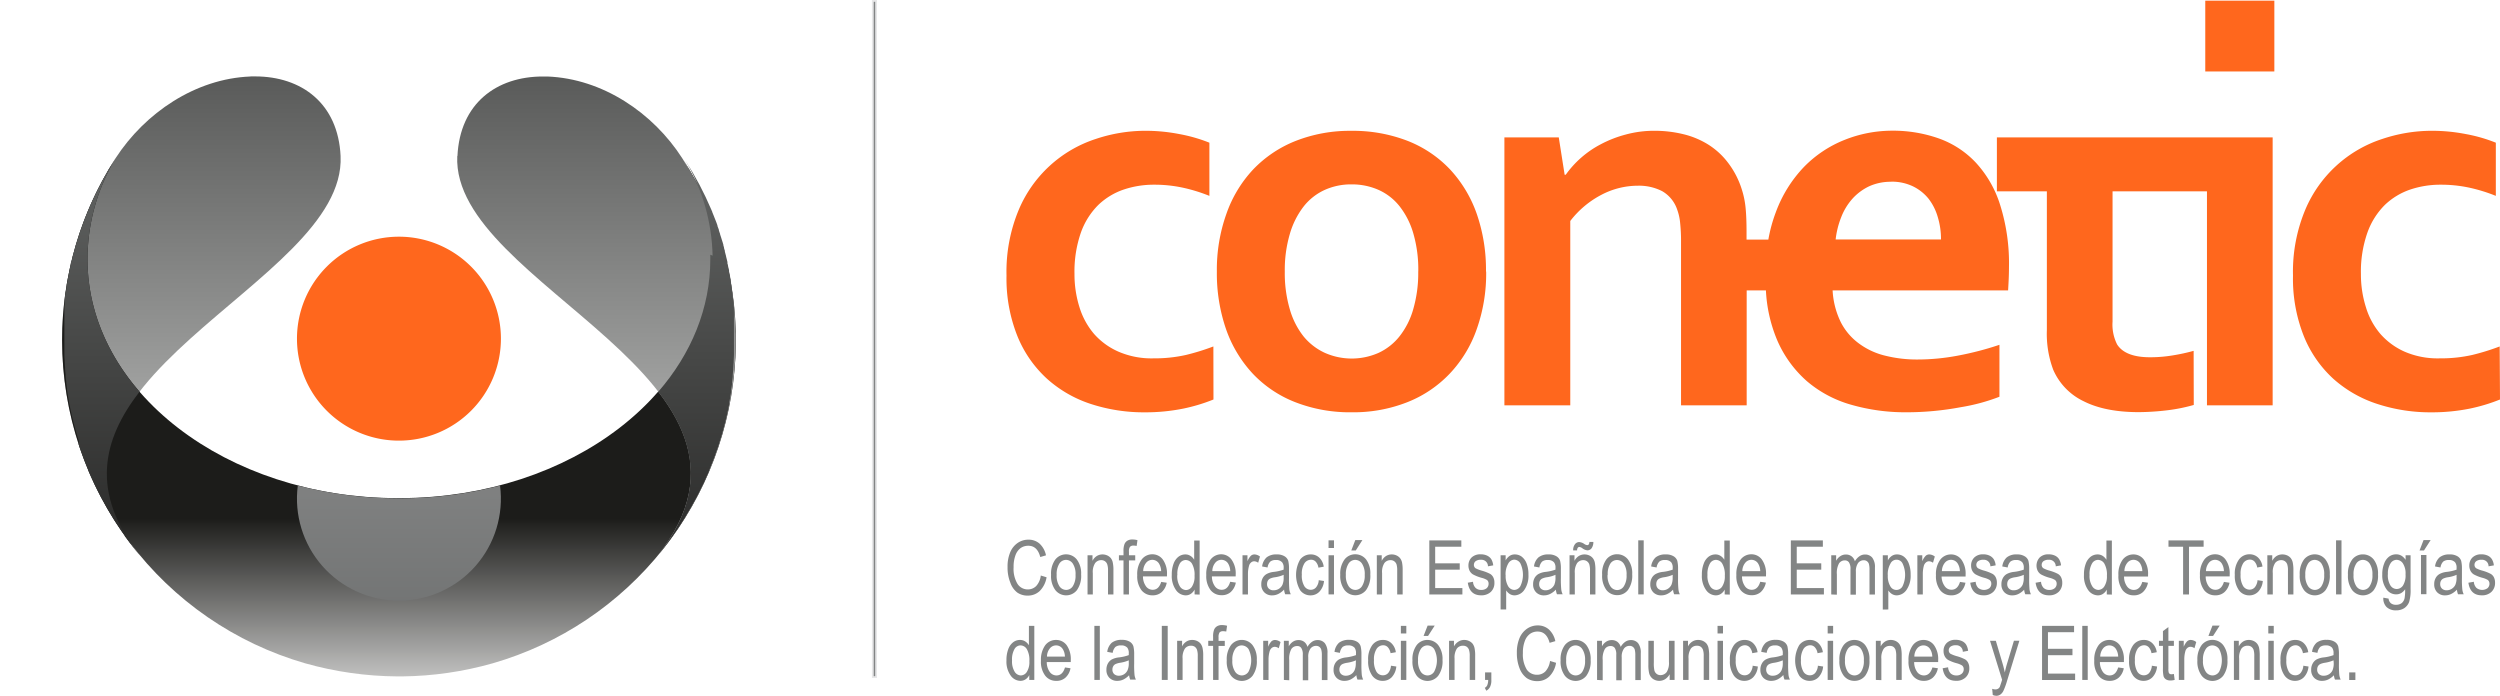 <svg xmlns="http://www.w3.org/2000/svg" xmlns:xlink="http://www.w3.org/1999/xlink" viewBox="0 0 545.75 151.9"><defs><linearGradient id="b" x1="-405.21" x2="-400.02" y1="-1062.98" y2="-1062.98" gradientTransform="matrix(0 20.16 11.71 0 12481.15 8184.54)" gradientUnits="userSpaceOnUse"><stop offset="0" stop-color="#585958"/><stop offset="1" stop-color="#c3c4c3"/></linearGradient><linearGradient id="d" x1="-408.95" x2="-403.75" y1="-1084.84" y2="-1084.84" gradientTransform="matrix(0 21.78 28.31 0 30799.24 8941.96)" gradientUnits="userSpaceOnUse"><stop offset="0" stop-color="#1c1c1a"/><stop offset=".69" stop-color="#1c1c1a"/><stop offset="1" stop-color="#c3c3c2"/></linearGradient><linearGradient id="f" x1="-614.44" x2="-609.24" y1="-1161.49" y2="-1161.49" gradientTransform="matrix(0 -8.57 -8.57 0 -9864.7 -5123.77)" gradientUnits="userSpaceOnUse"><stop offset="0" stop-color="#6e7070"/><stop offset="1" stop-color="#848585"/></linearGradient><linearGradient id="h" x1="-540.22" x2="-535.02" y1="-1239.73" y2="-1239.73" gradientTransform="matrix(0 -16.72 -3.3 0 -4063.21 -8911.31)" gradientUnits="userSpaceOnUse"><stop offset="0" stop-color="#292928"/><stop offset="1" stop-color="#626463"/></linearGradient><linearGradient xlink:href="#b" id="j" x1="-405.21" x2="-400.02" y1="-1056.18" y2="-1056.18" gradientTransform="matrix(0 20.16 11.71 0 12499.89 8184.54)"/><linearGradient xlink:href="#h" id="l" x1="-540.51" x2="-535.31" y1="-1271.56" y2="-1271.56" gradientTransform="matrix(0 -16.66 -3.3 0 -4038.4 -8881.84)"/><clipPath id="a" transform="translate(13.56)"><path d="M41.1 16.7c-12 .47-23 7.94-29.42 17.82a73.42 73.42 0 0 0 5.44 86.86c-30.68-38.4 45-58.92 43.67-87.32-.54-11.51-8.54-17.38-18.65-17.38h-1" class="a"/></clipPath><clipPath id="c" transform="translate(13.56)"><path d="M0 74.27a73.42 73.42 0 0 0 53.05 70.53 75.77 75.77 0 0 0 20.1 2.86h1.12A75.08 75.08 0 0 0 94 144.8a73.41 73.41 0 0 0 41.57-110 42.59 42.59 0 0 1 5.93 20.76v1c0 28.75-30.25 52.07-67.61 52.18h-.75c-37.35-.06-67.6-23.38-67.6-52.14 0-1 0-1.91.1-2.85a42.76 42.76 0 0 1 6.05-19.22A73 73 0 0 0 0 74.27" class="a"/></clipPath><clipPath id="e" transform="translate(13.56)"><path d="M73.9 108.78h-.75a86.39 86.39 0 0 1-21.7-2.78 22.26 22.26 0 1 0 44.15 0 86.73 86.73 0 0 1-21.7 2.79" class="a"/></clipPath><clipPath id="g" transform="translate(13.56)"><path d="M2.22 56.29v.09l-.16.62H2l-.13.53v.18l-.11.5v.11l-.12.57-.13.62-.13.65c-.08.4-.16.81-.23 1.22v.16L1 62v.26l-.08.46v.24l-.07.44v.05l-.15.65v.05l-.1.66v.24l-.06.49v.94l-.05.5v10.39c0 .43 0 .87.07 1.31v.28c0 .43.06.85.09 1.27v.28c0 .42.07.85.11 1.28v.28c0 .41.08.83.14 1.24v.3c.06.41.12.82.17 1.24v.28c.05.36.11.72.17 1.08l.06.36c.07.39.13.79.21 1.18l.05.28c.08.38.15.75.22 1.12l.1.44c.07.36.15.71.23 1.06l.1.44.27 1.08.09.35.3 1.13.11.39.26.91.17.56.26.86-.07.63.27.82.25.71.23.64.22.59.32.84.22.57.34.84.24.6v.06l.31.73.27.62.23.5.4.87.18.38c.18.37.36.75.54 1.11l.1.19.58 1.13.14.28c.44.83.9 1.66 1.38 2.48l.1.18c.39.67.8 1.33 1.2 2 .27.44.55.87.83 1.3.28.42.56.85.85 1.27.27.41.56.81.85 1.22v.08c.75 1 1.53 2.06 2.34 3.07l.49.6.5.61C6 107.49 8.84 95.93 16.9 85.51 9.72 77.24 5.54 67.29 5.54 56.6c0-1 0-1.91.1-2.85a42.76 42.76 0 0 1 6.05-19.22 73 73 0 0 0-9.47 21.76" class="a"/></clipPath><clipPath id="i" transform="translate(13.56)"><path d="M86.26 34.06c-1.32 28.4 74.35 48.92 43.67 87.32a73.4 73.4 0 0 0 5.43-86.86C129 24.64 118 17.17 105.94 16.7h-1c-10.11 0-18.1 5.87-18.64 17.38" class="a"/></clipPath><clipPath id="k" transform="translate(13.56)"><path d="M141.5 55.61v1c0 10.69-4.18 20.64-11.36 28.91 8 10.42 10.87 22-.22 35.87l.49-.61.5-.6c.8-1 1.58-2 2.33-3.07l.06-.08.85-1.22c.29-.42.57-.85.85-1.27l.83-1.3c.41-.65.8-1.31 1.19-2l.11-.18c.48-.82.93-1.65 1.38-2.48l.14-.28.58-1.13.09-.19c.19-.36.37-.74.54-1.11l.19-.38.4-.87.22-.5.28-.62.31-.73v-.06l.24-.6.34-.84.22-.57.32-.84.22-.59.22-.64.26-.71.27-.82.17-.56.27-.86.17-.56.26-.91.11-.39.3-1.13.09-.35.26-1.08.11-.44c.07-.35.16-.7.23-1.06l.09-.44c.08-.37.15-.74.23-1.12v-.28l.21-1.18.06-.36c.06-.36.12-.72.17-1.08v-.28l.18-1.24v-.3c.05-.41.1-.83.14-1.24v-.28c0-.43.07-.86.11-1.28v-.28c0-.42.07-.84.09-1.27v-.28c0-.44.05-.88.06-1.31V67.14l-.07-.63v-.13l-.08-.69v-.11l-.09-.66-.09-.61-.05-.45-.05-.31v-.33l-.06-.41-.06-.34v-.11l-.08-.48v-.18l-.1-.58V61l-.12-.63v-.06l-.12-.59-.1-.47v-.21l-.09-.39-.09-.4-.06-.28-.11-.46v-.31l-.14-.59-.16-.63v-.06l-.15-.57-.11-.41v-.19l-.09-.27-.1-.35v-.12l-.14-.47v-.11l-.15-.52-.19-.59-.19-.61-.18-.54v-.09l-.14-.4-.12-.35v-.13l-.11-.32-.06-.15-.15-.41v-.12l-.19-.53-.23-.59-.24-.6-.18-.46-.07-.17-.21-.51v-.06l-.24-.56a72.81 72.81 0 0 0-5.63-10.67A42.59 42.59 0 0 1 142 55.81" class="a"/></clipPath><style>.a{fill:none}.b{fill:#838585}.c{fill:#e7e7e8}.d,.e{fill:#ff671d}.e{fill-rule:evenodd}.f{clip-path:url(#a)}.g{fill:url(#b)}.h{clip-path:url(#c)}.i{fill:url(#d)}.j{clip-path:url(#e)}.k{fill:url(#f)}.l{clip-path:url(#g)}.m{fill:url(#h)}.n{clip-path:url(#i)}.o{fill:url(#j)}.p{clip-path:url(#k)}.q{fill:url(#l)}</style></defs><path d="M190.53.2h.73v147.6h-.73z" class="b"/><path d="M191.45 148h-1.11V0h1.11Zm-.72-.39h.33V.39h-.33Z" class="c"/><path d="M478.9 88.4a36.85 36.85 0 0 1-5.74 1.16 55 55 0 0 1-6.27.41q-7.35 0-12.05-2.39a13.6 13.6 0 0 1-6.61-6.84 22.34 22.34 0 0 1-1.4-8.69V41.77h-10.91V30h60.2v58.49h-14.34V41.77h-20.61V70.2a9.64 9.64 0 0 0 1 5c1.19 1.86 3.6 2.79 7.17 2.79a29.87 29.87 0 0 0 4.92-.4c1.63-.26 3.17-.6 4.61-1ZM481.41.15h15.08V15.6h-15.08Zm64.34 87.06a38.18 38.18 0 0 1-6.65 2 41.48 41.48 0 0 1-8.26.8 37.3 37.3 0 0 1-11.82-1.81 26.71 26.71 0 0 1-9.62-5.48 25.51 25.51 0 0 1-6.47-9.33 33.89 33.89 0 0 1-2.37-13.22 35.1 35.1 0 0 1 2.72-14.48 27.46 27.46 0 0 1 16.78-15.36 34.12 34.12 0 0 1 10.65-1.78 38.51 38.51 0 0 1 7.54.71 33.66 33.66 0 0 1 6.59 1.89v11.61A35.38 35.38 0 0 0 539.2 41a29.16 29.16 0 0 0-6.43-.68 20.67 20.67 0 0 0-6.59 1.05 15 15 0 0 0-5.54 3.34 16.13 16.13 0 0 0-3.83 6.06 25.69 25.69 0 0 0-1.42 9.06 23.64 23.64 0 0 0 1.1 7.27 16.07 16.07 0 0 0 3.16 5.81 15.26 15.26 0 0 0 5.3 3.87 18.14 18.14 0 0 0 7.61 1.45 31.27 31.27 0 0 0 7.12-.74 50.19 50.19 0 0 0 6-1.86Zm-132.9-47.53a11.37 11.37 0 0 0-4.84 1 11.62 11.62 0 0 0-3.64 2.72 13.17 13.17 0 0 0-2.43 4 18.88 18.88 0 0 0-1.22 4.88h23a16.45 16.45 0 0 0-.7-4.88 11.92 11.92 0 0 0-2-4 10 10 0 0 0-3.46-2.74 10.67 10.67 0 0 0-4.74-1M385.5 63.4h-4.2v25.09h-14.33V52.73a36 36 0 0 0-.19-4 11.53 11.53 0 0 0-.66-3 7.32 7.32 0 0 0-3.27-4 11.1 11.1 0 0 0-5.29-1.19 17.19 17.19 0 0 0-8 2 20.56 20.56 0 0 0-6.77 5.7v40.25h-14.38V30h11.87l1.28 8.15h.24a21.66 21.66 0 0 1 7.6-6.63 25.23 25.23 0 0 1 5.46-2.14 23.51 23.51 0 0 1 6.37-.83 26.35 26.35 0 0 1 6.19.73 18.46 18.46 0 0 1 5.46 2.26 16.22 16.22 0 0 1 4.36 4 18.77 18.77 0 0 1 3 5.83 19 19 0 0 1 .83 4.08c.14 1.46.2 3.17.2 5.11v1.75h4.76a32.84 32.84 0 0 1 1.64-6 28.51 28.51 0 0 1 6.16-9.89 25.61 25.61 0 0 1 8.86-5.89 28 28 0 0 1 10.3-2 30 30 0 0 1 10.25 1.69 20.47 20.47 0 0 1 8.1 5.3 24.24 24.24 0 0 1 5.31 9.28 42.37 42.37 0 0 1 1.91 13.5c0 2-.11 3.7-.19 5.1h-38.31a17.84 17.84 0 0 0 1.82 7 13.18 13.18 0 0 0 3.95 4.6 15.84 15.84 0 0 0 5.73 2.65 28.44 28.44 0 0 0 7.07.83 47.42 47.42 0 0 0 8.69-.83 68 68 0 0 0 9.16-2.38v11.34a42.2 42.2 0 0 1-8.5 2.29 64 64 0 0 1-11.93 1.1 42.6 42.6 0 0 1-11.81-1.61 25.59 25.59 0 0 1-9.76-5.15 25.08 25.08 0 0 1-6.63-9.24 32.18 32.18 0 0 1-2.35-10.59m-75.89-4.14a28.15 28.15 0 0 0-1.05-8.2 17.4 17.4 0 0 0-3-6 12.21 12.21 0 0 0-4.63-3.62 14.33 14.33 0 0 0-5.91-1.2 13.93 13.93 0 0 0-5.81 1.2 12.34 12.34 0 0 0-4.65 3.66 17.93 17.93 0 0 0-3 6 27.82 27.82 0 0 0-1.09 8.19 27.93 27.93 0 0 0 1.09 8.2 17.16 17.16 0 0 0 3 5.93 13.06 13.06 0 0 0 4.66 3.6 14.47 14.47 0 0 0 11.72 0 12.59 12.59 0 0 0 4.57-3.6 17 17 0 0 0 3-5.93 28.27 28.27 0 0 0 1.09-8.2m14.83 0a36.35 36.35 0 0 1-2.06 12.55 27.08 27.08 0 0 1-5.89 9.71 25.81 25.81 0 0 1-9.27 6.24 32 32 0 0 1-12.12 2.2 32.75 32.75 0 0 1-12.35-2.21 25.51 25.51 0 0 1-9.28-6.24 27.51 27.51 0 0 1-5.82-9.71 37.33 37.33 0 0 1-2-12.55 36.25 36.25 0 0 1 2.06-12.54 27.31 27.31 0 0 1 5.86-9.75 26.09 26.09 0 0 1 9.27-6.23 32.25 32.25 0 0 1 12.14-2.21 33 33 0 0 1 12.36 2.21 25.62 25.62 0 0 1 9.23 6.23 27.65 27.65 0 0 1 5.83 9.73 37.23 37.23 0 0 1 2 12.54M264.9 87.21a38.18 38.18 0 0 1-6.65 2 41.48 41.48 0 0 1-8.26.8 37.3 37.3 0 0 1-11.82-1.81 26.71 26.71 0 0 1-9.61-5.52 25.63 25.63 0 0 1-6.47-9.33 33.89 33.89 0 0 1-2.37-13.18 35.1 35.1 0 0 1 2.72-14.48 27.46 27.46 0 0 1 16.78-15.36 34.17 34.17 0 0 1 10.65-1.78 38.51 38.51 0 0 1 7.54.71 34 34 0 0 1 6.6 1.89v11.61a35.83 35.83 0 0 0-5.66-1.76 29.22 29.22 0 0 0-6.43-.68 20.67 20.67 0 0 0-6.59 1.05 15 15 0 0 0-5.54 3.34 16.13 16.13 0 0 0-3.83 6.06 25.92 25.92 0 0 0-1.4 9.03 23.94 23.94 0 0 0 1.09 7.27 16.39 16.39 0 0 0 3.17 5.81 15.26 15.26 0 0 0 5.3 3.87 18.14 18.14 0 0 0 7.64 1.48 31.27 31.27 0 0 0 7.12-.74 49.64 49.64 0 0 0 6-1.86Z" class="d"/><path d="m227.18 125.63 1.29.39a5.5 5.5 0 0 1-1.5 3 3.75 3.75 0 0 1-2.6 1 3.91 3.91 0 0 1-2.29-.66 4.58 4.58 0 0 1-1.52-2.16 8.66 8.66 0 0 1-.61-3.41 7.94 7.94 0 0 1 .61-3.3 4.59 4.59 0 0 1 1.65-2 4.06 4.06 0 0 1 2.31-.68 3.59 3.59 0 0 1 2.41.86 4.79 4.79 0 0 1 1.41 2.56l-1.25.37c-.43-1.64-1.29-2.46-2.59-2.46a2.89 2.89 0 0 0-1.68.49 3.35 3.35 0 0 0-1.13 1.55 7.18 7.18 0 0 0-.42 2.65 6.32 6.32 0 0 0 .85 3.63 2.64 2.64 0 0 0 2.27 1.21 2.52 2.52 0 0 0 1.81-.74 4.07 4.07 0 0 0 1-2.26M230.67 125.49a4.2 4.2 0 0 0 .6 2.48 1.8 1.8 0 0 0 1.5.81 1.74 1.74 0 0 0 1.43-.82 4.26 4.26 0 0 0 .59-2.47 4.13 4.13 0 0 0-.6-2.46 1.8 1.8 0 0 0-1.49-.81 1.76 1.76 0 0 0-1.44.81 4.25 4.25 0 0 0-.59 2.46m-1.22 0a5.19 5.19 0 0 1 .93-3.35 3 3 0 0 1 4.69 0 5 5 0 0 1 .94 3.26 5.34 5.34 0 0 1-.92 3.43 3 3 0 0 1-4.7 0 5.12 5.12 0 0 1-.94-3.34M237.41 129.77v-8.56h1.08v1.23a2.59 2.59 0 0 1 .94-1.06 2.39 2.39 0 0 1 1.28-.35 2.58 2.58 0 0 1 1 .22 2.17 2.17 0 0 1 .77.58 2.23 2.23 0 0 1 .43.93 7.5 7.5 0 0 1 .15 1.75v5.26h-1.18v-5.2a4.17 4.17 0 0 0-.17-1.38 1.36 1.36 0 0 0-.5-.67 1.34 1.34 0 0 0-.79-.24 1.65 1.65 0 0 0-1.35.64 3.54 3.54 0 0 0-.51 2.18v4.67ZM245.26 129.77v-7.44h-1v-1.12h1v-.9a4.11 4.11 0 0 1 .21-1.51 1.58 1.58 0 0 1 .64-.77 2 2 0 0 1 1.09-.26 4.15 4.15 0 0 1 1.11.15l-.18 1.26a3.48 3.48 0 0 0-.69-.08 1 1 0 0 0-.77.28 1.76 1.76 0 0 0-.22 1.05v.78h1.37v1.12h-1.37v7.44ZM249.56 124.68h3.92a3.38 3.38 0 0 0-.48-1.67 1.73 1.73 0 0 0-1.46-.8 1.75 1.75 0 0 0-1.36.67 2.93 2.93 0 0 0-.62 1.8m3.92 2.35 1.22.18a3.7 3.7 0 0 1-1.11 2.06 2.91 2.91 0 0 1-2 .69 3 3 0 0 1-2.41-1.12 5.06 5.06 0 0 1-.92-3.27 5.32 5.32 0 0 1 .93-3.38 2.89 2.89 0 0 1 2.37-1.19 2.81 2.81 0 0 1 2.28 1.14 5.24 5.24 0 0 1 .91 3.31v.38h-5.24a3.69 3.69 0 0 0 .67 2.18 1.79 1.79 0 0 0 1.45.74c.9 0 1.52-.58 1.87-1.75M257 125.51a4.25 4.25 0 0 0 .56 2.49 1.66 1.66 0 0 0 1.34.81 1.6 1.6 0 0 0 1.32-.78 4 4 0 0 0 .55-2.33 4.86 4.86 0 0 0-.55-2.63 1.64 1.64 0 0 0-1.4-.82 1.54 1.54 0 0 0-1.26.75 4.53 4.53 0 0 0-.54 2.5m3.76 4.26v-1.06a2.48 2.48 0 0 1-.83.94 2 2 0 0 1-1.1.33 2.65 2.65 0 0 1-2.14-1.17 5.27 5.27 0 0 1-.91-3.3 6.62 6.62 0 0 1 .4-2.47 3.33 3.33 0 0 1 1.08-1.51 2.49 2.49 0 0 1 1.49-.49 2 2 0 0 1 1.09.31 2.36 2.36 0 0 1 .83.86V118h1.19v11.8ZM264.61 124.68h3.95a3.29 3.29 0 0 0-.47-1.67 1.72 1.72 0 0 0-2.82-.13 2.87 2.87 0 0 0-.62 1.8m3.91 2.32 1.22.18a3.64 3.64 0 0 1-1.11 2.06 2.86 2.86 0 0 1-2 .69 3 3 0 0 1-2.41-1.12 5.06 5.06 0 0 1-.93-3.27 5.38 5.38 0 0 1 .93-3.38 2.93 2.93 0 0 1 2.3-1.16 2.78 2.78 0 0 1 2.27 1.14 5.18 5.18 0 0 1 .92 3.31v.38h-5.19a3.69 3.69 0 0 0 .67 2.18 1.8 1.8 0 0 0 1.46.74c.89 0 1.52-.58 1.86-1.75M271.24 129.77v-8.56h1.08v1.31a3.65 3.65 0 0 1 .75-1.2 1.17 1.17 0 0 1 .77-.29 2.08 2.08 0 0 1 1.21.46l-.39 1.36a1.53 1.53 0 0 0-.87-.32 1 1 0 0 0-.69.27 1.34 1.34 0 0 0-.44.74 6.29 6.29 0 0 0-.23 1.76v4.47ZM280.22 125.48a6.91 6.91 0 0 1-1.94.54 3.78 3.78 0 0 0-1.05.3 1.18 1.18 0 0 0-.47.47 1.54 1.54 0 0 0-.16.7 1.3 1.3 0 0 0 .38 1 1.43 1.43 0 0 0 1.05.37 2.14 2.14 0 0 0 1.16-.33 2.11 2.11 0 0 0 .77-.88 3.82 3.82 0 0 0 .26-1.61Zm.09 3.23a4.38 4.38 0 0 1-1.24.94 3 3 0 0 1-1.34.32 2.29 2.29 0 0 1-1.74-.67 2.39 2.39 0 0 1-.65-1.78 2.67 2.67 0 0 1 .3-1.31 2.25 2.25 0 0 1 .84-.89 4.22 4.22 0 0 1 1.61-.48 9.39 9.39 0 0 0 2.13-.49V124a1.78 1.78 0 0 0-.32-1.23 1.65 1.65 0 0 0-1.35-.52 1.91 1.91 0 0 0-1.24.34 2.28 2.28 0 0 0-.6 1.29l-1.19-.22a3.18 3.18 0 0 1 1-2 3.35 3.35 0 0 1 2.18-.63 3.11 3.11 0 0 1 1.74.42 1.81 1.81 0 0 1 .79 1 7.36 7.36 0 0 1 .16 1.79v1.93a24.79 24.79 0 0 0 .08 2.56 3.52 3.52 0 0 0 .31 1h-1.22a3.51 3.51 0 0 1-.25-1.06M287.84 126.65l1.19.18a3.85 3.85 0 0 1-1 2.33 2.65 2.65 0 0 1-1.94.81 2.76 2.76 0 0 1-2.27-1.13 6.73 6.73 0 0 1 0-6.69 2.85 2.85 0 0 1 2.32-1.12 2.62 2.62 0 0 1 1.83.68 3.32 3.32 0 0 1 1 2l-1.16.21a2.42 2.42 0 0 0-.59-1.3 1.33 1.33 0 0 0-1-.43 1.73 1.73 0 0 0-1.46.78 4.22 4.22 0 0 0-.57 2.47 4.42 4.42 0 0 0 .55 2.52 1.65 1.65 0 0 0 1.4.79 1.5 1.5 0 0 0 1.15-.52 2.75 2.75 0 0 0 .6-1.61M290.02 121.21h1.19v8.55h-1.19Zm0-3.25h1.19v1.67h-1.19ZM294.99 120.16l.87-2.26h1.55l-1.44 2.26Zm-1.19 5.33a4.12 4.12 0 0 0 .61 2.48 1.79 1.79 0 0 0 1.49.81 1.74 1.74 0 0 0 1.43-.82 4.26 4.26 0 0 0 .59-2.47 4.13 4.13 0 0 0-.6-2.46 1.79 1.79 0 0 0-1.49-.81 1.76 1.76 0 0 0-1.44.81 4.25 4.25 0 0 0-.59 2.46m-1.22 0a5.19 5.19 0 0 1 .93-3.35 2.94 2.94 0 0 1 2.35-1.14 3 3 0 0 1 2.35 1.12 5 5 0 0 1 .93 3.26 5.34 5.34 0 0 1-.92 3.43 3 3 0 0 1-4.7 0 5.17 5.17 0 0 1-.94-3.34M300.56 129.77v-8.56h1.07v1.23a2.73 2.73 0 0 1 .94-1.06 2.39 2.39 0 0 1 1.28-.35 2.55 2.55 0 0 1 1 .22 2.17 2.17 0 0 1 .77.58 2.37 2.37 0 0 1 .44.93 8.24 8.24 0 0 1 .14 1.75v5.26h-1.19v-5.2a4.6 4.6 0 0 0-.15-1.38 1.44 1.44 0 0 0-.51-.67 1.3 1.3 0 0 0-.79-.24 1.66 1.66 0 0 0-1.35.64 3.55 3.55 0 0 0-.5 2.18v4.67ZM312.02 129.77v-11.8h6.99v1.38h-5.71v3.62h5.36v1.39h-5.36v4.02h5.94v1.39h-7.22zM320.38 127.21l1.18-.21a2.06 2.06 0 0 0 .56 1.34 1.73 1.73 0 0 0 1.23.44 1.76 1.76 0 0 0 1.2-.38 1.31 1.31 0 0 0 .41-1 1 1 0 0 0-.35-.79 4.35 4.35 0 0 0-1.21-.48 9 9 0 0 1-1.84-.73 2 2 0 0 1-.74-.79 2.52 2.52 0 0 1-.26-1.14 2.43 2.43 0 0 1 .7-1.78 2.71 2.71 0 0 1 2-.68 3.13 3.13 0 0 1 1.37.28 2.23 2.23 0 0 1 .91.77 3.35 3.35 0 0 1 .43 1.36l-1.15.21a1.41 1.41 0 0 0-1.53-1.43 1.79 1.79 0 0 0-1.16.31 1 1 0 0 0-.38.79.9.9 0 0 0 .36.75 7 7 0 0 0 1.31.51 9.57 9.57 0 0 1 1.91.74 1.86 1.86 0 0 1 .66.75 2.47 2.47 0 0 1 .24 1.15 2.65 2.65 0 0 1-.77 2 3 3 0 0 1-2.13.76q-2.5 0-2.91-2.76M328.69 125.55a4.33 4.33 0 0 0 .55 2.44 1.61 1.61 0 0 0 1.34.79 1.59 1.59 0 0 0 1.31-.81 5.77 5.77 0 0 0 0-5 1.62 1.62 0 0 0-1.34-.8 1.6 1.6 0 0 0-1.3.86 4.6 4.6 0 0 0-.58 2.52m-1.09 7.5v-11.84h1.1v1.13a2.86 2.86 0 0 1 .89-1 2 2 0 0 1 1.13-.31 2.51 2.51 0 0 1 1.49.49 3.44 3.44 0 0 1 1.07 1.49 6.49 6.49 0 0 1 .4 2.42 5.38 5.38 0 0 1-.91 3.36 2.68 2.68 0 0 1-2.14 1.18 2.07 2.07 0 0 1-1-.28 2.68 2.68 0 0 1-.81-.8v4.16ZM339.56 125.48a6.91 6.91 0 0 1-1.94.54 3.78 3.78 0 0 0-1 .3 1.16 1.16 0 0 0-.46.47 1.42 1.42 0 0 0-.16.7 1.29 1.29 0 0 0 .37 1 1.43 1.43 0 0 0 1 .37 2.12 2.12 0 0 0 1.16-.33 2.21 2.21 0 0 0 .78-.88 4 4 0 0 0 .25-1.65Zm.09 3.23a4.38 4.38 0 0 1-1.24.94 3 3 0 0 1-1.33.32 2.31 2.31 0 0 1-1.75-.67 2.39 2.39 0 0 1-.65-1.78 2.78 2.78 0 0 1 .3-1.31 2.33 2.33 0 0 1 .84-.89 4.22 4.22 0 0 1 1.61-.48 9.39 9.39 0 0 0 2.13-.49V124a1.84 1.84 0 0 0-.31-1.23 1.69 1.69 0 0 0-1.36-.52 1.91 1.91 0 0 0-1.24.34 2.28 2.28 0 0 0-.6 1.29l-1.18-.22a3.12 3.12 0 0 1 1-2 3.35 3.35 0 0 1 2.18-.63 3.11 3.11 0 0 1 1.74.42 1.81 1.81 0 0 1 .79 1 7.36 7.36 0 0 1 .16 1.79v1.93a21.18 21.18 0 0 0 .09 2.56 3.22 3.22 0 0 0 .3 1h-1.24a3.51 3.51 0 0 1-.25-1.06M343.42 120.15a2.08 2.08 0 0 1 .39-1.34 1.17 1.17 0 0 1 .95-.48 2.31 2.31 0 0 1 1.11.43 1.29 1.29 0 0 0 .62.24.39.39 0 0 0 .32-.14 1.05 1.05 0 0 0 .16-.55h.86a2.34 2.34 0 0 1-.39 1.38 1.15 1.15 0 0 1-.92.45 2.23 2.23 0 0 1-1.09-.45 1.36 1.36 0 0 0-.64-.29.43.43 0 0 0-.36.18.94.94 0 0 0-.15.57Zm-.79 9.62v-8.56h1.08v1.23a2.59 2.59 0 0 1 .94-1.06 2.39 2.39 0 0 1 1.28-.35 2.55 2.55 0 0 1 1 .22 2.17 2.17 0 0 1 .77.58 2.37 2.37 0 0 1 .44.93 8.24 8.24 0 0 1 .14 1.75v5.26h-1.18v-5.2a4.53 4.53 0 0 0-.16-1.38 1.44 1.44 0 0 0-.51-.67 1.34 1.34 0 0 0-.79-.24 1.65 1.65 0 0 0-1.35.64 3.54 3.54 0 0 0-.51 2.18v4.67ZM350.93 125.49a4.13 4.13 0 0 0 .63 2.51 1.8 1.8 0 0 0 1.49.81 1.73 1.73 0 0 0 1.43-.82 4.18 4.18 0 0 0 .6-2.47 4.13 4.13 0 0 0-.6-2.46 1.82 1.82 0 0 0-1.5-.81 1.74 1.74 0 0 0-1.42.75 4.17 4.17 0 0 0-.59 2.46m-1.22 0a5.19 5.19 0 0 1 .93-3.35 2.93 2.93 0 0 1 2.35-1.12 3 3 0 0 1 2.34 1.12 5 5 0 0 1 .94 3.26 5.34 5.34 0 0 1-.93 3.43 2.9 2.9 0 0 1-2.35 1.12 2.94 2.94 0 0 1-2.35-1.12 5.17 5.17 0 0 1-.93-3.34M357.63 117.96h1.19v11.8h-1.19zM365.15 125.48a6.9 6.9 0 0 1-1.95.54 3.8 3.8 0 0 0-1 .3 1.18 1.18 0 0 0-.47.47 1.42 1.42 0 0 0-.16.7 1.3 1.3 0 0 0 .38 1 1.42 1.42 0 0 0 1 .37 2.12 2.12 0 0 0 1.93-1.21 4 4 0 0 0 .26-1.61Zm.09 3.23a4.38 4.38 0 0 1-1.24.94 3 3 0 0 1-1.34.32 2.33 2.33 0 0 1-1.75-.67 2.43 2.43 0 0 1-.65-1.78 2.67 2.67 0 0 1 .31-1.31 2.19 2.19 0 0 1 .84-.89 4.22 4.22 0 0 1 1.61-.48 9.39 9.39 0 0 0 2.13-.49V124a1.9 1.9 0 0 0-.31-1.23 1.69 1.69 0 0 0-1.36-.52 1.87 1.87 0 0 0-1.24.34 2.28 2.28 0 0 0-.6 1.29l-1.19-.22a3.18 3.18 0 0 1 1-2 3.35 3.35 0 0 1 2.18-.63 3.11 3.11 0 0 1 1.74.42 1.81 1.81 0 0 1 .79 1 7.36 7.36 0 0 1 .16 1.79v1.93a21.18 21.18 0 0 0 .09 2.56 3.22 3.22 0 0 0 .3 1h-1.24a3.51 3.51 0 0 1-.25-1.06M372.74 125.51a4.17 4.17 0 0 0 .58 2.46 1.63 1.63 0 0 0 1.34.81 1.6 1.6 0 0 0 1.31-.78 4 4 0 0 0 .56-2.33 4.85 4.85 0 0 0-.56-2.63 1.64 1.64 0 0 0-1.4-.82 1.54 1.54 0 0 0-1.29.79 4.53 4.53 0 0 0-.54 2.5m3.76 4.26v-1.07a2.32 2.32 0 0 1-.83.94 2 2 0 0 1-1.1.33 2.65 2.65 0 0 1-2.14-1.17 5.27 5.27 0 0 1-.91-3.3 6.41 6.41 0 0 1 .41-2.47 3.25 3.25 0 0 1 1.07-1.51 2.51 2.51 0 0 1 1.49-.49 2 2 0 0 1 1.09.31 2.47 2.47 0 0 1 .84.86V118h1.19v11.8ZM380.35 124.68h3.91a3.29 3.29 0 0 0-.47-1.67 1.72 1.72 0 0 0-2.82-.13 2.87 2.87 0 0 0-.62 1.8m3.91 2.32 1.23.18a3.76 3.76 0 0 1-1.11 2.06 2.91 2.91 0 0 1-2 .69 3 3 0 0 1-2.41-1.12 5.06 5.06 0 0 1-.92-3.27 5.38 5.38 0 0 1 .92-3.38 2.93 2.93 0 0 1 2.36-1.16 2.81 2.81 0 0 1 2.28 1.14 5.24 5.24 0 0 1 .91 3.31v.38h-5.24a3.69 3.69 0 0 0 .67 2.18 1.79 1.79 0 0 0 1.45.74c.89 0 1.52-.58 1.86-1.75M390.94 129.77v-11.8h6.99v1.38h-5.7v3.62h5.35v1.39h-5.35v4.02h5.93v1.39h-7.22zM399.76 129.77v-8.56h1.07v1.21a2.65 2.65 0 0 1 .9-1 2.15 2.15 0 0 1 1.21-.37 2 2 0 0 1 1.25.39 2 2 0 0 1 .73 1.1 3.33 3.33 0 0 1 1-1.11 2.06 2.06 0 0 1 1.2-.38 2 2 0 0 1 1.59.68 3.35 3.35 0 0 1 .59 2.19v5.87h-1.19v-5.39a4.81 4.81 0 0 0-.13-1.3 1.25 1.25 0 0 0-.43-.59 1.16 1.16 0 0 0-.67-.21 1.57 1.57 0 0 0-1.26.61 3.15 3.15 0 0 0-.48 1.91v5h-1.18v-5.55a2.54 2.54 0 0 0-.33-1.5 1.07 1.07 0 0 0-.89-.44 1.51 1.51 0 0 0-1.28.66 4.29 4.29 0 0 0-.47 2.39v4.44ZM412.11 125.55a4.33 4.33 0 0 0 .55 2.44 1.51 1.51 0 0 0 2.66 0 5.81 5.81 0 0 0 0-5 1.46 1.46 0 0 0-2.64.06 4.6 4.6 0 0 0-.58 2.52m-1.09 7.5v-11.86h1.11v1.13a2.68 2.68 0 0 1 .89-1 2 2 0 0 1 1.12-.31 2.49 2.49 0 0 1 1.49.49 3.36 3.36 0 0 1 1.07 1.49 6.49 6.49 0 0 1 .4 2.42 5.38 5.38 0 0 1-.91 3.36 2.68 2.68 0 0 1-2.14 1.18 2.06 2.06 0 0 1-1-.28 2.6 2.6 0 0 1-.82-.8v4.16ZM418.56 129.77v-8.56h1.07v1.31a3.63 3.63 0 0 1 .76-1.2 1.17 1.17 0 0 1 .77-.29 2.08 2.08 0 0 1 1.21.46l-.4 1.36a1.48 1.48 0 0 0-.86-.32 1 1 0 0 0-.69.27 1.42 1.42 0 0 0-.45.74 6.68 6.68 0 0 0-.22 1.76v4.47ZM423.92 124.68h3.92a3.28 3.28 0 0 0-.48-1.67 1.72 1.72 0 0 0-2.82-.13 2.93 2.93 0 0 0-.62 1.8m3.92 2.35 1.22.18a3.7 3.7 0 0 1-1.11 2.06 2.91 2.91 0 0 1-2 .69 3 3 0 0 1-2.41-1.12 5.11 5.11 0 0 1-.92-3.27 5.32 5.32 0 0 1 .93-3.38 2.91 2.91 0 0 1 2.36-1.16 2.79 2.79 0 0 1 2.27 1.14 5.24 5.24 0 0 1 .91 3.31v.38h-5.24a3.69 3.69 0 0 0 .71 2.14 1.79 1.79 0 0 0 1.45.74c.9 0 1.52-.58 1.87-1.75M430.1 127.21l1.19-.21a2.06 2.06 0 0 0 .56 1.34 2 2 0 0 0 2.43.06 1.29 1.29 0 0 0 .42-1 1 1 0 0 0-.36-.79 4.38 4.38 0 0 0-1.2-.48 9 9 0 0 1-1.85-.73 2 2 0 0 1-.74-.79 2.52 2.52 0 0 1-.26-1.14 2.4 2.4 0 0 1 .71-1.78 2.66 2.66 0 0 1 1.94-.68 3.13 3.13 0 0 1 1.37.28 2.23 2.23 0 0 1 .91.77 3.07 3.07 0 0 1 .43 1.36l-1.15.21a1.41 1.41 0 0 0-1.53-1.43 1.81 1.81 0 0 0-1.16.31 1 1 0 0 0-.38.79.91.91 0 0 0 .37.75 6.47 6.47 0 0 0 1.3.51 9.31 9.31 0 0 1 1.91.74 1.81 1.81 0 0 1 .67.75 2.6 2.6 0 0 1 .24 1.15 2.66 2.66 0 0 1-.78 2 2.92 2.92 0 0 1-2.12.76c-1.68 0-2.65-.92-2.92-2.76M441.79 125.48a6.93 6.93 0 0 1-1.93.54 3.57 3.57 0 0 0-1.05.3 1.18 1.18 0 0 0-.47.47 1.42 1.42 0 0 0-.16.7 1.3 1.3 0 0 0 .38 1 1.42 1.42 0 0 0 1.05.37 2.12 2.12 0 0 0 1.93-1.21 4 4 0 0 0 .25-1.61Zm.1 3.23a4.38 4.38 0 0 1-1.24.94 3 3 0 0 1-1.34.32 2.33 2.33 0 0 1-1.75-.67 2.39 2.39 0 0 1-.65-1.78 2.67 2.67 0 0 1 .31-1.31 2.23 2.23 0 0 1 .83-.89 4.34 4.34 0 0 1 1.62-.48 9.27 9.27 0 0 0 2.12-.49V124a1.84 1.84 0 0 0-.31-1.23 1.66 1.66 0 0 0-1.35-.52 1.92 1.92 0 0 0-1.25.34 2.28 2.28 0 0 0-.6 1.29l-1.18-.22a3.13 3.13 0 0 1 1-2 3.31 3.31 0 0 1 2.18-.63 3.1 3.1 0 0 1 1.73.42 1.78 1.78 0 0 1 .8 1 7.36 7.36 0 0 1 .16 1.79v1.93a24.79 24.79 0 0 0 .08 2.56 3.83 3.83 0 0 0 .3 1h-1.23a3.24 3.24 0 0 1-.25-1.06M444.38 127.21l1.18-.21a2.11 2.11 0 0 0 .56 1.34 1.77 1.77 0 0 0 1.24.44 1.75 1.75 0 0 0 1.19-.38 1.29 1.29 0 0 0 .42-1 1 1 0 0 0-.36-.79 4.23 4.23 0 0 0-1.2-.48 9 9 0 0 1-1.85-.73 2 2 0 0 1-.73-.79 2.62 2.62 0 0 1 .44-2.92 2.68 2.68 0 0 1 1.94-.68 3.18 3.18 0 0 1 1.38.28 2.13 2.13 0 0 1 .9.77 3.33 3.33 0 0 1 .44 1.36l-1.16.21a1.41 1.41 0 0 0-1.53-1.43 1.81 1.81 0 0 0-1.16.31 1 1 0 0 0-.38.79.88.88 0 0 0 .37.75 6.47 6.47 0 0 0 1.3.51 9.31 9.31 0 0 1 1.91.74 1.81 1.81 0 0 1 .67.75 2.6 2.6 0 0 1 .24 1.15 2.66 2.66 0 0 1-.78 2 2.92 2.92 0 0 1-2.12.76c-1.68 0-2.65-.92-2.92-2.76M456.15 125.51a4.17 4.17 0 0 0 .58 2.46 1.63 1.63 0 0 0 1.34.81 1.6 1.6 0 0 0 1.31-.78 4 4 0 0 0 .56-2.33 4.85 4.85 0 0 0-.56-2.63 1.64 1.64 0 0 0-1.4-.82 1.54 1.54 0 0 0-1.29.79 4.53 4.53 0 0 0-.54 2.5m3.76 4.26v-1.07a2.32 2.32 0 0 1-.83.94 2 2 0 0 1-1.1.33 2.67 2.67 0 0 1-2.14-1.17 5.27 5.27 0 0 1-.91-3.3 6.62 6.62 0 0 1 .4-2.47 3.33 3.33 0 0 1 1.08-1.51 2.51 2.51 0 0 1 1.49-.49 2.06 2.06 0 0 1 1.1.31 2.54 2.54 0 0 1 .83.86V118h1.19v11.8ZM463.76 124.68h3.91a3.29 3.29 0 0 0-.47-1.67 1.72 1.72 0 0 0-2.82-.13 2.87 2.87 0 0 0-.62 1.8m3.91 2.35 1.23.18a3.7 3.7 0 0 1-1.12 2.06 2.86 2.86 0 0 1-2 .69 3 3 0 0 1-2.41-1.12 5.06 5.06 0 0 1-.92-3.27 5.38 5.38 0 0 1 .92-3.38 2.93 2.93 0 0 1 2.36-1.16 2.81 2.81 0 0 1 2.28 1.14 5.24 5.24 0 0 1 .91 3.31v.38h-5.24a3.62 3.62 0 0 0 .67 2.18 1.79 1.79 0 0 0 1.45.74c.89 0 1.52-.58 1.86-1.75M476.57 129.77v-10.42h-3.19v-1.38h7.67v1.38h-3.19v10.42h-1.29zM481.56 124.68h3.92a3.29 3.29 0 0 0-.47-1.67 1.73 1.73 0 0 0-2.83-.13 3 3 0 0 0-.62 1.8m3.92 2.35 1.22.18a3.64 3.64 0 0 1-1.11 2.06 2.9 2.9 0 0 1-2 .69 3 3 0 0 1-2.42-1.12 5.11 5.11 0 0 1-.92-3.27 5.32 5.32 0 0 1 .93-3.38 2.91 2.91 0 0 1 2.38-1.19 2.78 2.78 0 0 1 2.27 1.14 5.18 5.18 0 0 1 .91 3.31v.38h-5.24a3.69 3.69 0 0 0 .67 2.18 1.79 1.79 0 0 0 1.46.74c.89 0 1.51-.58 1.86-1.75M492.78 126.65l1.19.18a3.85 3.85 0 0 1-1 2.33 2.66 2.66 0 0 1-1.95.81 2.77 2.77 0 0 1-2.27-1.13 5.38 5.38 0 0 1-.89-3.35 5.2 5.2 0 0 1 .9-3.34 2.82 2.82 0 0 1 2.3-1.15 2.65 2.65 0 0 1 1.84.68 3.31 3.31 0 0 1 1 2l-1.15.21a2.5 2.5 0 0 0-.59-1.3 1.35 1.35 0 0 0-1-.43 1.73 1.73 0 0 0-1.46.78 4.22 4.22 0 0 0-.58 2.47 4.5 4.5 0 0 0 .55 2.52 1.68 1.68 0 0 0 1.41.79 1.5 1.5 0 0 0 1.15-.52 2.9 2.9 0 0 0 .6-1.61M494.96 129.77v-8.56h1.07v1.23a2.73 2.73 0 0 1 .94-1.06 2.41 2.41 0 0 1 1.28-.35 2.63 2.63 0 0 1 1.05.22 2.27 2.27 0 0 1 .77.58 2.51 2.51 0 0 1 .43.93 8.1 8.1 0 0 1 .15 1.75v5.26h-1.19v-5.2a4.23 4.23 0 0 0-.16-1.38 1.42 1.42 0 0 0-.5-.67 1.34 1.34 0 0 0-.79-.24 1.66 1.66 0 0 0-1.36.64 3.55 3.55 0 0 0-.5 2.18v4.67ZM503.25 125.49a4.12 4.12 0 0 0 .61 2.48 1.79 1.79 0 0 0 1.49.81 1.74 1.74 0 0 0 1.43-.82 4.19 4.19 0 0 0 .59-2.47 4.13 4.13 0 0 0-.59-2.46 1.83 1.83 0 0 0-1.5-.81 1.73 1.73 0 0 0-1.43.81 4.17 4.17 0 0 0-.6 2.46m-1.22 0a5.25 5.25 0 0 1 .93-3.35 3 3 0 0 1 4.69 0 5 5 0 0 1 .94 3.26 5.34 5.34 0 0 1-.92 3.43 3 3 0 0 1-4.7 0 5.17 5.17 0 0 1-.94-3.34M509.96 117.96h1.19v11.8h-1.19zM513.78 125.49a4.13 4.13 0 0 0 .6 2.48 1.8 1.8 0 0 0 1.49.81 1.73 1.73 0 0 0 1.43-.82 4.18 4.18 0 0 0 .6-2.47 4.13 4.13 0 0 0-.6-2.46 1.82 1.82 0 0 0-1.5-.81 1.74 1.74 0 0 0-1.43.81 4.17 4.17 0 0 0-.59 2.46m-1.22 0a5.19 5.19 0 0 1 .93-3.35 2.93 2.93 0 0 1 2.35-1.12 3 3 0 0 1 2.34 1.12 5 5 0 0 1 .94 3.26 5.34 5.34 0 0 1-.93 3.43 3 3 0 0 1-4.7 0 5.17 5.17 0 0 1-.93-3.34M521.27 125.34a4.25 4.25 0 0 0 .56 2.46 1.64 1.64 0 0 0 1.36.78 1.67 1.67 0 0 0 1.38-.76 4.13 4.13 0 0 0 .56-2.42 4 4 0 0 0-.57-2.4 1.69 1.69 0 0 0-1.41-.79 1.6 1.6 0 0 0-1.31.79 4 4 0 0 0-.56 2.33m-1 5.14 1.15.21a1.48 1.48 0 0 0 .49 1 1.67 1.67 0 0 0 1.12.34 2 2 0 0 0 1.26-.37 1.9 1.9 0 0 0 .63-1.11 10.38 10.38 0 0 0 .11-1.9 2.83 2.83 0 0 1-.87.83 2.2 2.2 0 0 1-1.08.28 2.55 2.55 0 0 1-2.09-1.07 5.13 5.13 0 0 1-.95-3.27 6.13 6.13 0 0 1 .42-2.4 3.27 3.27 0 0 1 1.1-1.52 2.58 2.58 0 0 1 1.53-.48 2.2 2.2 0 0 1 1.13.3 2.82 2.82 0 0 1 .91.91v-1h1.09v7.39a8.77 8.77 0 0 1-.32 2.81 2.87 2.87 0 0 1-1.06 1.34 3.17 3.17 0 0 1-1.77.48 2.88 2.88 0 0 1-2.1-.73 2.63 2.63 0 0 1-.7-2M528.19 120.16l.87-2.26h1.55l-1.45 2.26Zm.31 1h1.19v8.55h-1.19ZM536.27 125.48a6.91 6.91 0 0 1-1.94.54 3.78 3.78 0 0 0-1 .3 1.25 1.25 0 0 0-.47.47 1.42 1.42 0 0 0-.16.7 1.3 1.3 0 0 0 .38 1 1.42 1.42 0 0 0 1 .37 2.12 2.12 0 0 0 1.93-1.21 4 4 0 0 0 .26-1.61Zm.09 3.23a4.38 4.38 0 0 1-1.24.94 3 3 0 0 1-1.34.32 2.33 2.33 0 0 1-1.75-.67 2.43 2.43 0 0 1-.64-1.78 2.67 2.67 0 0 1 .3-1.31 2.19 2.19 0 0 1 .84-.89 4.22 4.22 0 0 1 1.61-.48 9.39 9.39 0 0 0 2.13-.49V124a1.9 1.9 0 0 0-.31-1.23 1.69 1.69 0 0 0-1.36-.52 1.89 1.89 0 0 0-1.24.34 2.28 2.28 0 0 0-.6 1.29l-1.19-.22a3.18 3.18 0 0 1 1-2 3.35 3.35 0 0 1 2.18-.63 3.11 3.11 0 0 1 1.74.42 1.81 1.81 0 0 1 .79 1 7.36 7.36 0 0 1 .16 1.79v1.93a21.18 21.18 0 0 0 .09 2.56 3.22 3.22 0 0 0 .3 1h-1.24a3.51 3.51 0 0 1-.25-1.06M538.85 127.21l1.19-.21a2.06 2.06 0 0 0 .57 1.34 2 2 0 0 0 2.42.06 1.29 1.29 0 0 0 .42-1 1 1 0 0 0-.36-.79 4.23 4.23 0 0 0-1.2-.48 9 9 0 0 1-1.85-.73 2 2 0 0 1-.73-.79 2.52 2.52 0 0 1-.26-1.14 2.39 2.39 0 0 1 .7-1.78 2.68 2.68 0 0 1 1.94-.68 3.18 3.18 0 0 1 1.38.28 2.13 2.13 0 0 1 .9.77 3.19 3.19 0 0 1 .44 1.36l-1.16.21a1.4 1.4 0 0 0-1.52-1.43 1.84 1.84 0 0 0-1.17.31 1 1 0 0 0-.38.79.91.91 0 0 0 .37.75 6.39 6.39 0 0 0 1.31.51 9.14 9.14 0 0 1 1.9.74 1.81 1.81 0 0 1 .67.75 2.6 2.6 0 0 1 .24 1.15 2.66 2.66 0 0 1-.78 2 2.91 2.91 0 0 1-2.12.76c-1.68 0-2.65-.92-2.92-2.76M220.93 144.18a4.3 4.3 0 0 0 .57 2.46 1.66 1.66 0 0 0 1.34.81 1.6 1.6 0 0 0 1.32-.78 4 4 0 0 0 .55-2.33 4.81 4.81 0 0 0-.55-2.63 1.64 1.64 0 0 0-1.4-.82 1.54 1.54 0 0 0-1.29.79 4.53 4.53 0 0 0-.54 2.5m3.76 4.25v-1.06a2.39 2.39 0 0 1-.83.94 2 2 0 0 1-1.1.32 2.65 2.65 0 0 1-2.14-1.17 5.23 5.23 0 0 1-.91-3.29 6.71 6.71 0 0 1 .4-2.48 3.35 3.35 0 0 1 1.08-1.5 2.42 2.42 0 0 1 1.49-.49 2.08 2.08 0 0 1 1.09.3 2.5 2.5 0 0 1 .84.87v-4.24h1.18v11.8ZM228.56 143.34h3.91a3.21 3.21 0 0 0-.47-1.65 1.71 1.71 0 0 0-1.46-.8 1.74 1.74 0 0 0-1.36.66 2.81 2.81 0 0 0-.62 1.79m3.91 2.36 1.22.18a3.64 3.64 0 0 1-1.11 2.06 2.86 2.86 0 0 1-2 .69 2.94 2.94 0 0 1-2.41-1.13 5 5 0 0 1-.93-3.26 5.4 5.4 0 0 1 .93-3.38 2.93 2.93 0 0 1 2.39-1.16 2.83 2.83 0 0 1 2.28 1.13 5.28 5.28 0 0 1 .91 3.31v.39h-5.24a3.62 3.62 0 0 0 .67 2.18 1.81 1.81 0 0 0 1.45.74c.89 0 1.52-.59 1.86-1.75M238.9 136.63h1.19v11.8h-1.19zM246.41 144.15a7.67 7.67 0 0 1-1.94.54 3.78 3.78 0 0 0-1 .3 1.16 1.16 0 0 0-.46.47 1.41 1.41 0 0 0-.17.69 1.3 1.3 0 0 0 .38 1 1.49 1.49 0 0 0 1 .36 2.11 2.11 0 0 0 1.16-.32 2.08 2.08 0 0 0 .77-.89 3.74 3.74 0 0 0 .26-1.6Zm.09 3.24a4.64 4.64 0 0 1-1.23.93 3.05 3.05 0 0 1-1.34.31 2.33 2.33 0 0 1-1.75-.66 2.39 2.39 0 0 1-.65-1.77 2.79 2.79 0 0 1 .3-1.32 2.35 2.35 0 0 1 .84-.9 4.3 4.3 0 0 1 1.61-.47 9.28 9.28 0 0 0 2.13-.5v-.37a1.93 1.93 0 0 0-.31-1.24 1.71 1.71 0 0 0-1.36-.51 2 2 0 0 0-1.24.33 2.28 2.28 0 0 0-.6 1.3l-1.19-.22a3.23 3.23 0 0 1 1-2 3.41 3.41 0 0 1 2.18-.62 3.2 3.2 0 0 1 1.74.41 1.83 1.83 0 0 1 .79 1 7.26 7.26 0 0 1 .17 1.79v1.93a21.73 21.73 0 0 0 .08 2.55 3.33 3.33 0 0 0 .3 1h-1.24a3.38 3.38 0 0 1-.25-1M253.62 136.63h1.29v11.8h-1.29zM256.97 148.43v-8.55h1.08v1.23a2.59 2.59 0 0 1 .94-1.06 2.29 2.29 0 0 1 1.27-.35 2.44 2.44 0 0 1 1.05.22 2.17 2.17 0 0 1 .77.58 2.51 2.51 0 0 1 .43.93 7.44 7.44 0 0 1 .15 1.75v5.25h-1.19v-5.19a4.23 4.23 0 0 0-.16-1.38 1.45 1.45 0 0 0-.5-.68 1.4 1.4 0 0 0-.79-.22 1.63 1.63 0 0 0-1.36.63 3.62 3.62 0 0 0-.5 2.18v4.66ZM264.82 148.43V141h-1.06v-1.12h1.06V139a4.08 4.08 0 0 1 .21-1.51 1.53 1.53 0 0 1 .64-.77 2 2 0 0 1 1.09-.27 4.66 4.66 0 0 1 1.11.15l-.18 1.27a3.5 3.5 0 0 0-.7-.08 1 1 0 0 0-.76.27 1.88 1.88 0 0 0-.22 1.06v.78h1.36v1.1h-1.36v7.43ZM269.02 144.16a4.1 4.1 0 0 0 .61 2.48 1.79 1.79 0 0 0 1.49.81 1.74 1.74 0 0 0 1.43-.82 5.47 5.47 0 0 0 0-4.94 1.85 1.85 0 0 0-1.5-.8 1.73 1.73 0 0 0-1.43.81 4.13 4.13 0 0 0-.6 2.46m-1.22 0a5.23 5.23 0 0 1 .93-3.34 3 3 0 0 1 4.69 0 5 5 0 0 1 .94 3.26 5.32 5.32 0 0 1-.92 3.43 3 3 0 0 1-4.7 0 5.15 5.15 0 0 1-.94-3.34M275.76 148.43v-8.55h1.08v1.31a3.65 3.65 0 0 1 .72-1.19 1.19 1.19 0 0 1 .77-.29 2 2 0 0 1 1.21.46l-.39 1.35a1.51 1.51 0 0 0-.86-.32 1.1 1.1 0 0 0-.7.27 1.47 1.47 0 0 0-.44.75 6.63 6.63 0 0 0-.23 1.76v4.46ZM280.27 148.43v-8.55h1.07v1.21a2.77 2.77 0 0 1 .9-1 2.18 2.18 0 0 1 1.22-.36 2.05 2.05 0 0 1 1.24.38 2.1 2.1 0 0 1 .72 1.11 3.39 3.39 0 0 1 1-1.12 2.05 2.05 0 0 1 1.2-.37 2 2 0 0 1 1.59.68 3.36 3.36 0 0 1 .58 2.19v5.86h-1.23v-5.38a4.35 4.35 0 0 0-.14-1.3 1.18 1.18 0 0 0-.43-.59 1.13 1.13 0 0 0-.67-.2 1.54 1.54 0 0 0-1.25.6 3.08 3.08 0 0 0-.48 1.91v5h-1.19v-5.55a2.54 2.54 0 0 0-.33-1.49 1 1 0 0 0-.89-.43 1.49 1.49 0 0 0-1.28.65 4.39 4.39 0 0 0-.46 2.39v4.43ZM296.01 144.15a7.9 7.9 0 0 1-1.95.54 3.78 3.78 0 0 0-1.05.3 1.22 1.22 0 0 0-.46.47 1.41 1.41 0 0 0-.16.69 1.3 1.3 0 0 0 .38 1 1.45 1.45 0 0 0 1 .36 2.11 2.11 0 0 0 1.16-.32 2 2 0 0 0 .78-.89 3.9 3.9 0 0 0 .26-1.6Zm.08 3.24a4.64 4.64 0 0 1-1.23.93 3 3 0 0 1-1.34.31 2.34 2.34 0 0 1-1.75-.66 2.39 2.39 0 0 1-.65-1.77 2.79 2.79 0 0 1 .3-1.32 2.35 2.35 0 0 1 .84-.9 4.3 4.3 0 0 1 1.62-.47 9.56 9.56 0 0 0 2.13-.5v-.37a1.93 1.93 0 0 0-.31-1.24 1.7 1.7 0 0 0-1.36-.51 2 2 0 0 0-1.24.33 2.28 2.28 0 0 0-.6 1.3l-1.18-.22a3.23 3.23 0 0 1 1-2 3.44 3.44 0 0 1 2.19-.62 3.18 3.18 0 0 1 1.73.41 1.74 1.74 0 0 1 .79 1 7.26 7.26 0 0 1 .17 1.79v1.93a24.4 24.4 0 0 0 .08 2.55 3.63 3.63 0 0 0 .3 1h-1.24a3.69 3.69 0 0 1-.25-1M303.63 145.32l1.19.18a3.93 3.93 0 0 1-1 2.33 2.65 2.65 0 0 1-1.95.8 2.76 2.76 0 0 1-2.31-1.13 5.32 5.32 0 0 1-.89-3.34 5.2 5.2 0 0 1 .9-3.34 2.82 2.82 0 0 1 2.31-1.12 2.56 2.56 0 0 1 1.83.68 3.29 3.29 0 0 1 1 2l-1.15.21a2.54 2.54 0 0 0-.59-1.29 1.36 1.36 0 0 0-1-.44 1.72 1.72 0 0 0-1.45.78 4.16 4.16 0 0 0-.58 2.47 4.51 4.51 0 0 0 .55 2.54 1.64 1.64 0 0 0 1.4.77 1.54 1.54 0 0 0 1.16-.51 2.85 2.85 0 0 0 .6-1.61M305.81 139.88H307v8.55h-1.19Zm0-3.25H307v1.66h-1.19ZM310.77 138.82l.88-2.25h1.55l-1.45 2.25Zm-1.21 5.34a4.18 4.18 0 0 0 .6 2.48 1.79 1.79 0 0 0 1.49.81 1.73 1.73 0 0 0 1.43-.82 5.38 5.38 0 0 0 0-4.94 1.83 1.83 0 0 0-1.5-.8 1.73 1.73 0 0 0-1.43.81 4.21 4.21 0 0 0-.59 2.46m-1.22 0a5.17 5.17 0 0 1 .93-3.34 2.93 2.93 0 0 1 2.35-1.12 3 3 0 0 1 2.34 1.12 5 5 0 0 1 .94 3.26 5.32 5.32 0 0 1-.93 3.43 3 3 0 0 1-4.7 0 5.16 5.16 0 0 1-.93-3.34M316.33 148.43v-8.55h1.07v1.23a2.68 2.68 0 0 1 1-1.06 2.27 2.27 0 0 1 1.27-.35 2.36 2.36 0 0 1 1 .22 2.21 2.21 0 0 1 .78.58 2.51 2.51 0 0 1 .43.93 7.44 7.44 0 0 1 .15 1.75v5.25h-1.19v-5.19a4.23 4.23 0 0 0-.16-1.38 1.45 1.45 0 0 0-.5-.68 1.41 1.41 0 0 0-.8-.22 1.62 1.62 0 0 0-1.35.63 3.62 3.62 0 0 0-.5 2.18v4.66ZM324.19 148.43v-1.64h1.37v1.65a3.13 3.13 0 0 1-.28 1.5 1.9 1.9 0 0 1-.82.84l-.33-.63a1.15 1.15 0 0 0 .54-.57 3 3 0 0 0 .2-1.15ZM338.41 144.3l1.28.39a5.39 5.39 0 0 1-1.49 3 3.68 3.68 0 0 1-2.6 1 4 4 0 0 1-2.3-.65 4.75 4.75 0 0 1-1.56-2.1 8.93 8.93 0 0 1-.61-3.42 8.1 8.1 0 0 1 .61-3.3 4.72 4.72 0 0 1 1.65-2 4.08 4.08 0 0 1 2.32-.69 3.59 3.59 0 0 1 2.4.87 4.8 4.8 0 0 1 1.42 2.56l-1.25.37c-.44-1.64-1.3-2.46-2.6-2.46a2.77 2.77 0 0 0-1.67.5 3.27 3.27 0 0 0-1.13 1.54 6.89 6.89 0 0 0-.43 2.65 6.31 6.31 0 0 0 .86 3.63 2.66 2.66 0 0 0 2.25 1.11 2.52 2.52 0 0 0 1.81-.74 4.18 4.18 0 0 0 1-2.26M341.9 144.16a4.18 4.18 0 0 0 .6 2.48 1.79 1.79 0 0 0 1.49.81 1.74 1.74 0 0 0 1.44-.82 4.26 4.26 0 0 0 .59-2.47 4.11 4.11 0 0 0-.61-2.47 1.79 1.79 0 0 0-1.49-.8 1.74 1.74 0 0 0-1.43.81 4.21 4.21 0 0 0-.59 2.46m-1.22 0a5.17 5.17 0 0 1 .93-3.34 3 3 0 0 1 4.69 0 5 5 0 0 1 .94 3.26 5.32 5.32 0 0 1-.93 3.43 3 3 0 0 1-4.7 0 5.16 5.16 0 0 1-.93-3.34M348.64 148.43v-8.55h1.07v1.21a2.77 2.77 0 0 1 .9-1 2.23 2.23 0 0 1 1.22-.36 2 2 0 0 1 1.24.38 2.11 2.11 0 0 1 .73 1.11 3.37 3.37 0 0 1 1-1.12 2.1 2.1 0 0 1 1.21-.37 2 2 0 0 1 1.59.68 3.36 3.36 0 0 1 .58 2.19v5.86h-1.19v-5.38a4.81 4.81 0 0 0-.13-1.3 1.2 1.2 0 0 0-.44-.59 1.11 1.11 0 0 0-.67-.2 1.51 1.51 0 0 0-1.24.6 3 3 0 0 0-.49 1.91v5h-1.19v-5.55a2.55 2.55 0 0 0-.32-1.49 1.06 1.06 0 0 0-.9-.43 1.46 1.46 0 0 0-1.27.65 4.29 4.29 0 0 0-.47 2.39v4.43ZM364.49 148.43v-1.25a3 3 0 0 1-1 1.09 2.43 2.43 0 0 1-2.67-.08 2.22 2.22 0 0 1-.79-1.14 7.56 7.56 0 0 1-.19-1.87v-5.3h1.19v4.75a7.34 7.34 0 0 0 .13 1.76 1.36 1.36 0 0 0 .49.72 1.3 1.3 0 0 0 .82.27 1.69 1.69 0 0 0 1.39-.7 3.82 3.82 0 0 0 .47-2.22v-4.58h1.23v8.55ZM367.42 148.43v-8.55h1.07v1.23a2.68 2.68 0 0 1 .95-1.06 2.29 2.29 0 0 1 1.27-.35 2.47 2.47 0 0 1 1.05.22 2.27 2.27 0 0 1 .77.58 2.36 2.36 0 0 1 .43.93 7.44 7.44 0 0 1 .15 1.75v5.25h-1.19v-5.19a4.23 4.23 0 0 0-.16-1.38 1.45 1.45 0 0 0-.5-.68 1.4 1.4 0 0 0-.79-.22 1.63 1.63 0 0 0-1.36.63 3.62 3.62 0 0 0-.5 2.18v4.66ZM374.94 139.88h1.19v8.55h-1.19Zm0-3.25h1.19v1.66h-1.19ZM382.56 145.32l1.18.18a3.87 3.87 0 0 1-1 2.33 2.65 2.65 0 0 1-1.95.8 2.76 2.76 0 0 1-2.27-1.13 5.33 5.33 0 0 1-.88-3.34 5.2 5.2 0 0 1 .89-3.34 2.85 2.85 0 0 1 2.32-1.12 2.6 2.6 0 0 1 1.83.68 3.35 3.35 0 0 1 1 2l-1.16.21a2.46 2.46 0 0 0-.58-1.29 1.38 1.38 0 0 0-1-.44 1.75 1.75 0 0 0-1.46.78 4.25 4.25 0 0 0-.57 2.47 4.51 4.51 0 0 0 .55 2.54 1.63 1.63 0 0 0 1.4.77 1.52 1.52 0 0 0 1.15-.51 2.93 2.93 0 0 0 .61-1.61M389.18 144.15a7.67 7.67 0 0 1-1.94.54 3.78 3.78 0 0 0-1.05.3 1.18 1.18 0 0 0-.47.47 1.41 1.41 0 0 0-.16.69 1.3 1.3 0 0 0 .38 1 1.45 1.45 0 0 0 1.05.36 2.08 2.08 0 0 0 1.15-.32 2 2 0 0 0 .78-.89 3.9 3.9 0 0 0 .26-1.6Zm.09 3.24a4.52 4.52 0 0 1-1.24.93 3 3 0 0 1-1.34.31 2.36 2.36 0 0 1-1.75-.66 2.43 2.43 0 0 1-.65-1.77 2.68 2.68 0 0 1 .31-1.32 2.21 2.21 0 0 1 .84-.9 4.24 4.24 0 0 1 1.61-.47 9.42 9.42 0 0 0 2.13-.5v-.37a1.92 1.92 0 0 0-.32-1.24 1.68 1.68 0 0 0-1.35-.51 2 2 0 0 0-1.24.33 2.22 2.22 0 0 0-.6 1.3l-1.19-.22a3.23 3.23 0 0 1 1-2 3.41 3.41 0 0 1 2.18-.62 3.2 3.2 0 0 1 1.74.41 1.83 1.83 0 0 1 .79 1 7.36 7.36 0 0 1 .16 1.79v1.93a24.4 24.4 0 0 0 .08 2.55 3.35 3.35 0 0 0 .31 1h-1.18a3.38 3.38 0 0 1-.25-1M396.8 145.32l1.19.18a3.87 3.87 0 0 1-1 2.33 2.64 2.64 0 0 1-1.94.8 2.73 2.73 0 0 1-2.27-1.13 6.65 6.65 0 0 1 0-6.68 2.84 2.84 0 0 1 2.31-1.12 2.6 2.6 0 0 1 1.84.68 3.35 3.35 0 0 1 1 2l-1.16.21a2.46 2.46 0 0 0-.59-1.29 1.34 1.34 0 0 0-1-.44 1.75 1.75 0 0 0-1.46.78 4.25 4.25 0 0 0-.57 2.47 4.51 4.51 0 0 0 .55 2.54 1.63 1.63 0 0 0 1.4.77 1.52 1.52 0 0 0 1.15-.51 2.78 2.78 0 0 0 .6-1.61M398.98 139.88h1.19v8.55h-1.19Zm0-3.25h1.19v1.66h-1.19ZM402.76 144.16a4.18 4.18 0 0 0 .6 2.48 1.8 1.8 0 0 0 1.5.81 1.74 1.74 0 0 0 1.43-.82 4.26 4.26 0 0 0 .59-2.47 4.18 4.18 0 0 0-.6-2.47 1.8 1.8 0 0 0-1.49-.8 1.76 1.76 0 0 0-1.44.81 4.21 4.21 0 0 0-.59 2.46m-1.22 0a5.17 5.17 0 0 1 .93-3.34 2.94 2.94 0 0 1 2.35-1.12 3 3 0 0 1 2.35 1.12 5 5 0 0 1 .93 3.26 5.32 5.32 0 0 1-.92 3.43 2.93 2.93 0 0 1-2.36 1.12 2.89 2.89 0 0 1-2.34-1.13 5.15 5.15 0 0 1-.94-3.34M409.5 148.43v-8.55h1.06v1.23a2.75 2.75 0 0 1 .95-1.06 2.3 2.3 0 0 1 1.28-.35 2.4 2.4 0 0 1 1 .22 2.17 2.17 0 0 1 .77.58 2.37 2.37 0 0 1 .44.93 8.17 8.17 0 0 1 .14 1.75v5.25h-1.19v-5.19a4.6 4.6 0 0 0-.15-1.38 1.46 1.46 0 0 0-.51-.68 1.38 1.38 0 0 0-.73-.18 1.62 1.62 0 0 0-1.35.63 3.54 3.54 0 0 0-.51 2.18v4.66ZM417.9 143.34h3.92a3.2 3.2 0 0 0-.48-1.65 1.7 1.7 0 0 0-1.46-.8 1.74 1.74 0 0 0-1.36.66 2.87 2.87 0 0 0-.62 1.79m3.92 2.36 1.22.18a3.7 3.7 0 0 1-1.11 2.06 2.88 2.88 0 0 1-2 .69 2.93 2.93 0 0 1-2.37-1.13 5 5 0 0 1-.93-3.26 5.34 5.34 0 0 1 .93-3.38 2.9 2.9 0 0 1 2.36-1.16 2.8 2.8 0 0 1 2.27 1.13 5.22 5.22 0 0 1 .91 3.31v.39h-5.24a3.69 3.69 0 0 0 .67 2.18 1.82 1.82 0 0 0 1.46.74c.89 0 1.51-.59 1.86-1.75M424.08 145.88l1.19-.21a2.13 2.13 0 0 0 .56 1.34 1.77 1.77 0 0 0 1.24.44 1.69 1.69 0 0 0 1.19-.39 1.25 1.25 0 0 0 .42-1 1 1 0 0 0-.36-.79 4.47 4.47 0 0 0-1.2-.49 8.53 8.53 0 0 1-1.85-.72 2 2 0 0 1-.73-.79 2.39 2.39 0 0 1-.26-1.14 2.36 2.36 0 0 1 .7-1.78 2.66 2.66 0 0 1 1.94-.68 3.18 3.18 0 0 1 1.38.28 2.11 2.11 0 0 1 .9.76 3.44 3.44 0 0 1 .44 1.36l-1.16.22a1.4 1.4 0 0 0-1.52-1.43 1.84 1.84 0 0 0-1.17.31 1 1 0 0 0-.38.79.89.89 0 0 0 .37.75 7.19 7.19 0 0 0 1.3.51 9.23 9.23 0 0 1 1.91.73 1.84 1.84 0 0 1 .67.76 2.54 2.54 0 0 1 .24 1.15 2.64 2.64 0 0 1-.78 2 2.87 2.87 0 0 1-2.12.76c-1.68 0-2.65-.91-2.92-2.75M435.02 151.72l-.13-1.36a2.17 2.17 0 0 0 .67.14 1.17 1.17 0 0 0 .63-.16 1.11 1.11 0 0 0 .4-.47c0-.08.2-.57.47-1.47l-2.64-8.52h1.27l1.46 4.92c.18.61.35 1.27.5 2 .14-.66.3-1.3.49-1.93l1.5-5h1.19l-2.67 8.7a16.09 16.09 0 0 1-.82 2.25 2.09 2.09 0 0 1-.68.81 1.48 1.48 0 0 1-.87.26 2 2 0 0 1-.77-.18M445.78 148.44v-11.81h6.99v1.38h-5.7v3.63h5.35v1.39h-5.35v4.02H453v1.39h-7.22zM454.56 136.63h1.19v11.8h-1.19zM458.48 143.34h3.92a3.3 3.3 0 0 0-.48-1.65 1.71 1.71 0 0 0-1.46-.8 1.74 1.74 0 0 0-1.36.66 2.93 2.93 0 0 0-.62 1.79m3.92 2.36 1.22.18a3.64 3.64 0 0 1-1.11 2.06 2.91 2.91 0 0 1-2 .69 3 3 0 0 1-2.41-1.13 5 5 0 0 1-.92-3.26 5.34 5.34 0 0 1 .93-3.38 2.91 2.91 0 0 1 2.36-1.16 2.83 2.83 0 0 1 2.27 1.13 5.28 5.28 0 0 1 .91 3.31v.39h-5.24a3.69 3.69 0 0 0 .67 2.18 1.81 1.81 0 0 0 1.45.74c.9 0 1.52-.59 1.87-1.75M469.7 145.32l1.19.18a3.93 3.93 0 0 1-1 2.33 2.65 2.65 0 0 1-1.95.8 2.75 2.75 0 0 1-2.27-1.13 5.32 5.32 0 0 1-.89-3.34 5.2 5.2 0 0 1 .9-3.34 2.82 2.82 0 0 1 2.31-1.12 2.56 2.56 0 0 1 1.83.68 3.29 3.29 0 0 1 1 2l-1.15.21a2.54 2.54 0 0 0-.59-1.29 1.36 1.36 0 0 0-1-.44 1.74 1.74 0 0 0-1.45.78 4.16 4.16 0 0 0-.58 2.47 4.51 4.51 0 0 0 .55 2.54 1.64 1.64 0 0 0 1.4.77 1.52 1.52 0 0 0 1.16-.51 2.93 2.93 0 0 0 .6-1.61M474.56 147.13l.17 1.29a3.43 3.43 0 0 1-.9.13 1.87 1.87 0 0 1-1-.24 1.32 1.32 0 0 1-.52-.67 6.86 6.86 0 0 1-.14-1.71V141h-.87v-1.12h.87v-2.11l1.19-.88v3h1.2V141h-1.2v5a2.42 2.42 0 0 0 .1.9.6.6 0 0 0 .58.29 2.33 2.33 0 0 0 .52-.07M475.64 148.43v-8.55h1.07v1.31a3.65 3.65 0 0 1 .75-1.2 1.17 1.17 0 0 1 .77-.29 2 2 0 0 1 1.21.46l-.39 1.35a1.51 1.51 0 0 0-.86-.32 1.1 1.1 0 0 0-.7.27 1.41 1.41 0 0 0-.44.75 6.63 6.63 0 0 0-.22 1.76v4.46ZM482.1 138.82l.88-2.25h1.58l-1.44 2.25Zm-1.19 5.34a4.1 4.1 0 0 0 .61 2.48 1.8 1.8 0 0 0 1.49.81 1.74 1.74 0 0 0 1.43-.82 5.47 5.47 0 0 0 0-4.94 1.83 1.83 0 0 0-1.5-.8 1.73 1.73 0 0 0-1.43.81 4.13 4.13 0 0 0-.6 2.46m-1.22 0a5.23 5.23 0 0 1 .93-3.34 3 3 0 0 1 4.7 0 5 5 0 0 1 .93 3.26 5.32 5.32 0 0 1-.92 3.43 3 3 0 0 1-4.7 0 5.15 5.15 0 0 1-.94-3.34M487.66 148.43v-8.55h1.07v1.23a2.73 2.73 0 0 1 .94-1.06 2.3 2.3 0 0 1 1.28-.35 2.4 2.4 0 0 1 1 .22 2.17 2.17 0 0 1 .77.58 2.37 2.37 0 0 1 .44.93 8.17 8.17 0 0 1 .14 1.75v5.25h-1.19v-5.19a4.6 4.6 0 0 0-.15-1.38 1.46 1.46 0 0 0-.51-.68 1.36 1.36 0 0 0-.79-.22 1.62 1.62 0 0 0-1.35.63 3.55 3.55 0 0 0-.5 2.18v4.66ZM495.17 139.88h1.19v8.55h-1.19Zm0-3.25h1.19v1.66h-1.19ZM502.76 145.32l1.19.18a3.87 3.87 0 0 1-1 2.33 2.65 2.65 0 0 1-1.95.8 2.73 2.73 0 0 1-2.26-1.13 5.26 5.26 0 0 1-.9-3.34 5.2 5.2 0 0 1 .9-3.34 2.82 2.82 0 0 1 2.31-1.12 2.6 2.6 0 0 1 1.84.68 3.35 3.35 0 0 1 1 2l-1.16.21a2.54 2.54 0 0 0-.59-1.29 1.36 1.36 0 0 0-1-.44 1.74 1.74 0 0 0-1.45.78 4.16 4.16 0 0 0-.58 2.47 4.51 4.51 0 0 0 .55 2.54 1.65 1.65 0 0 0 1.41.77 1.52 1.52 0 0 0 1.15-.51 2.78 2.78 0 0 0 .6-1.61M509.41 144.15a7.67 7.67 0 0 1-1.94.54 3.69 3.69 0 0 0-1 .3 1.18 1.18 0 0 0-.47.47 1.41 1.41 0 0 0-.16.69 1.27 1.27 0 0 0 .38 1 1.45 1.45 0 0 0 1.05.36 2.1 2.1 0 0 0 1.15-.32 2 2 0 0 0 .78-.89 3.93 3.93 0 0 0 .25-1.6Zm.1 3.24a4.52 4.52 0 0 1-1.24.93 3 3 0 0 1-1.34.31 2.36 2.36 0 0 1-1.75-.66 2.39 2.39 0 0 1-.65-1.77 2.68 2.68 0 0 1 .31-1.32 2.26 2.26 0 0 1 .83-.9 4.36 4.36 0 0 1 1.62-.47 9 9 0 0 0 2.12-.5v-.37a1.93 1.93 0 0 0-.31-1.24 1.68 1.68 0 0 0-1.35-.51 1.93 1.93 0 0 0-1.24.33 2.28 2.28 0 0 0-.61 1.3l-1.18-.22a3.23 3.23 0 0 1 1-2 3.39 3.39 0 0 1 2.18-.62 3.16 3.16 0 0 1 1.73.41 1.8 1.8 0 0 1 .8 1 7.36 7.36 0 0 1 .16 1.79v1.93a24.4 24.4 0 0 0 .08 2.55 3.63 3.63 0 0 0 .3 1h-1.24a3.39 3.39 0 0 1-.24-1M512.83 146.79h1.35v1.65h-1.35z" class="b"/><path d="M64.83 73.94a22.26 22.26 0 1 1 22.25 22.25 22.25 22.25 0 0 1-22.25-22.25" class="e"/><g class="f"><path d="M0 16.68h75.66v104.7H0z" class="g"/></g><g class="h"><path d="M13.56 34.53h147.05v113.13H13.56z" class="i"/></g><g class="j"><path d="M64.83 105.99h44.51v25.09H64.83z" class="k"/></g><g class="l"><path d="M13.56 34.53h17.12v86.85H13.56z" class="m"/></g><g class="n"><path d="M98.5 16.68h75.66v104.7H98.5z" class="o"/></g><g class="p"><path d="M143.49 34.85h17.12v86.52h-17.12z" class="q"/></g></svg>